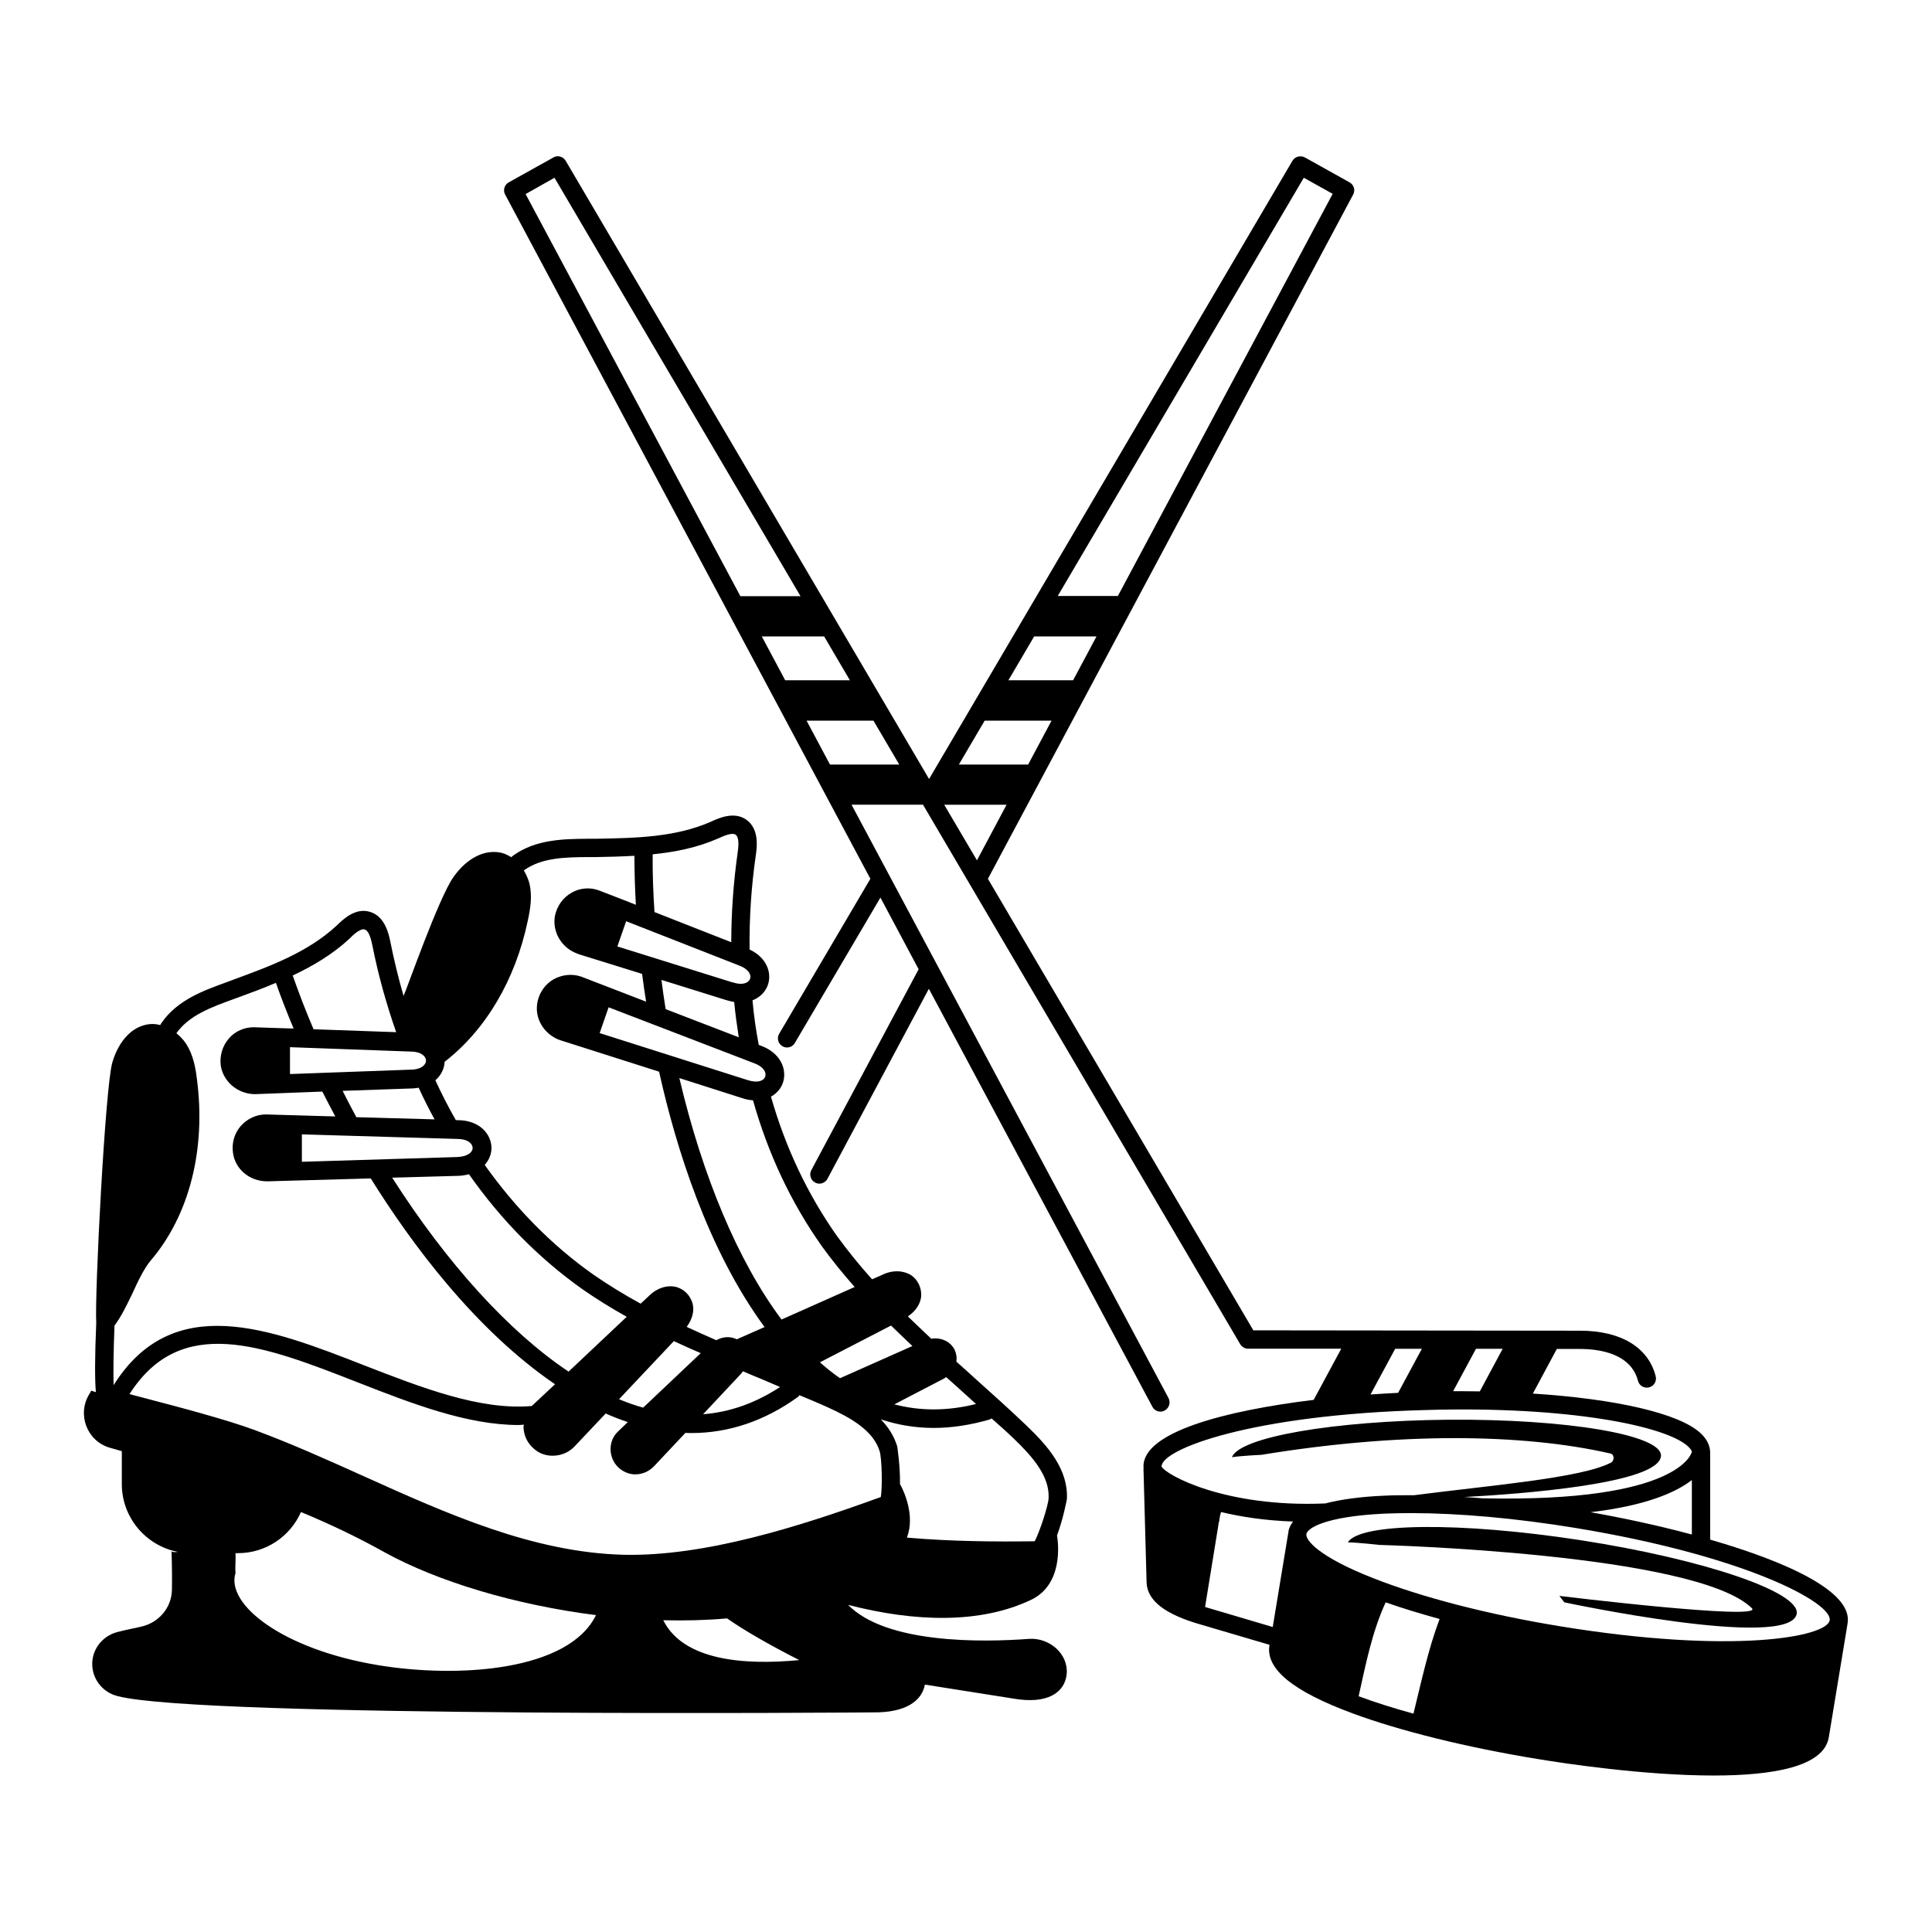 <?xml version="1.0" encoding="UTF-8"?>
<!-- Uploaded to: ICON Repo, www.iconrepo.com, Generator: ICON Repo Mixer Tools -->
<svg fill="#000000" width="800px" height="800px" version="1.1" viewBox="144 144 512 512" xmlns="http://www.w3.org/2000/svg">
 <g>
  <path d="m416.66 578.32c-12.258 0.922-37.785 1.355-47.91-9.012 17.828 4.602 35.121 5.039 48.539-1.355 8.43-4.07 7.219-14.773 6.832-17.051 1.648-4.41 2.617-9.543 2.617-9.641 0.387-7.75-4.894-13.902-10.609-19.379-4.504-4.312-9.156-8.477-13.805-12.645-1.648-1.5-3.246-2.953-4.894-4.41 0.195-1.066 0-2.133-0.438-3.102-0.969-1.984-3.293-3.391-6.199-2.953-2.082-1.938-4.117-3.926-6.199-5.91 2.082-1.406 3.344-3.293 3.535-5.379 0.098-2.18-0.824-4.215-2.566-5.473-2.18-1.406-5.137-1.5-7.894-0.098l-2.566 1.113c-3.344-3.731-6.492-7.606-9.301-11.48-7.801-11.047-13.66-23.496-17.488-36.914 1.551-0.871 2.617-2.133 3.148-3.633 1.211-3.441-0.484-7.992-5.957-9.93h-0.047l-0.387-0.195c-0.727-3.828-1.309-7.801-1.648-11.773 1.984-0.773 3.441-2.277 4.07-4.07 1.113-3.195-0.289-7.266-4.844-9.398-0.098-8.234 0.438-16.617 1.648-24.996 0.289-1.938 1.016-6.977-2.566-9.445-3.246-2.227-7.266-0.387-9.348 0.582-9.543 4.168-20.105 4.312-30.375 4.504h-2.082c-6.539 0.047-13.902 0.145-19.863 4.41-0.242 0.145-0.387 0.34-0.582 0.484-0.824-0.531-1.648-0.922-2.566-1.164-4.359-1.016-9.105 1.309-12.691 6.348-3.926 5.473-12.207 29.211-13.273 31.586-1.355-4.699-2.519-9.445-3.488-14.289-0.387-1.891-1.355-6.926-5.57-8.043-3.777-1.066-6.977 2.035-8.621 3.633-7.606 7.074-17.535 10.754-27.176 14.289l-1.938 0.727c-6.168 2.234-13.098 4.707-17.312 10.762-0.145 0.195-0.242 0.387-0.387 0.629-0.922-0.242-1.891-0.34-2.809-0.242-4.41 0.438-8.137 4.215-9.883 10.172-1.891 6.492-4.699 61.379-4.262 68.934v0.098c-0.387 8.914-0.387 15.016-0.098 18.312-0.387-0.098-0.824-0.242-1.211-0.387l-0.438 0.773c-3.441 5.379-0.773 12.547 5.281 14.34 1.016 0.289 2.18 0.629 3.246 0.922v8.719c0 8.914 6.394 16.324 14.824 17.973-0.727 0.098-1.355 0.098-1.648-0.145 0.145 4.312 0.145 7.75 0.098 10.367-0.145 4.652-3.535 8.574-8.137 9.59-1.793 0.438-3.777 0.773-5.812 1.309-4.215 0.871-7.168 4.457-7.168 8.574 0 4.019 2.762 7.559 6.734 8.527 21.848 5.812 200.31 4.312 200.31 4.312 8.379 0.098 12.836-2.953 13.613-7.363 14.34 2.277 23.594 3.731 23.594 3.731 8.77 1.5 13.516-1.5 14-6.59 0.426-5.375-4.66-9.641-10.035-9.254zm-9.883-58.422c2.035 1.793 4.07 3.586 6.008 5.473 4.894 4.699 9.398 9.883 9.105 15.648-0.098 2.082-2.469 9.203-3.684 11.434-10.512 0.145-22.188 0.047-33.863-0.969 2.277-5.957-0.922-12.594-1.84-14.195 0.098-4.746-0.727-9.883-0.727-9.98-0.871-2.809-2.375-5.137-4.359-7.168 4.504 1.5 9.203 2.277 14 2.277 4.844 0 9.785-0.773 14.824-2.227 0.195-0.098 0.391-0.195 0.535-0.293zm-13.371-10.172c0.484-0.242 0.969-0.484 1.355-0.773 1.453 1.309 2.859 2.566 4.312 3.875 1.211 1.066 2.375 2.18 3.586 3.246-7.559 1.891-14.773 1.891-21.652 0.098zm-13.273-14.438c1.891 1.84 3.777 3.633 5.668 5.426l-19.184 8.527c-1.84-1.258-3.586-2.664-5.328-4.215zm-18.262-20.926c2.617 3.633 5.57 7.219 8.621 10.707l-19.379 8.621c-11.383-15.211-20.879-37.688-27.078-63.992l16.52 5.281c1.066 0.387 2.035 0.531 3.004 0.629 3.973 14.098 10.074 27.129 18.312 38.754zm-18.117-48.637c2.617 0.922 3.441 2.519 3.004 3.633-0.34 1.066-1.984 1.742-4.652 0.871l-39.191-12.449 2.375-6.832zm-24.465-22.043 17.246 5.379c0.727 0.195 1.406 0.387 2.035 0.484 0.289 3.148 0.727 6.25 1.211 9.348l-19.379-7.461c-0.438-2.613-0.773-5.184-1.113-7.75zm23.492-0.289c-0.387 1.066-1.984 1.84-4.652 0.922h-0.098l-30.422-9.496 2.324-6.684 29.793 11.676c2.621 0.918 3.445 2.516 3.055 3.582zm-8.426-37.207c1.066-0.484 3.633-1.695 4.602-0.969 0.727 0.484 0.922 2.082 0.531 4.699-1.113 7.945-1.695 15.938-1.695 23.785l-20.348-7.992c-0.34-5.137-0.531-10.27-0.484-15.309 5.863-0.578 11.773-1.742 17.395-4.215zm-72.52 59.199c10.805-8.379 18.746-21.605 22.043-37.445 0.68-3.102 1.211-6.441 0.438-9.785-0.34-1.258-0.871-2.422-1.5-3.488 4.797-3.441 11.047-3.488 17.148-3.535h2.133c3.195-0.047 6.59-0.145 10.027-0.34 0 4.262 0.145 8.621 0.387 12.984l-3.195-1.258-6.637-2.566c-2.375-0.871-5.039-0.629-7.219 0.629-2.277 1.309-3.777 3.441-4.359 5.957-0.871 4.262 1.648 8.719 6.008 10.223l0.047 0.047 17.004 5.281c0.289 2.422 0.68 4.894 1.066 7.363l-17.199-6.637c-2.422-0.824-5.039-0.531-7.266 0.68-2.227 1.258-3.777 3.441-4.312 5.957-0.922 4.312 1.648 8.672 6.008 10.223h0.047l26.16 8.332c4.457 20.055 12.887 47.184 27.953 67.676l-7.363 3.246c-1.551-0.773-3.488-0.824-5.426 0.242-2.664-1.164-5.231-2.324-7.848-3.535 1.5-2.035 2.082-4.215 1.551-6.25-0.629-2.082-2.133-3.684-4.262-4.312-2.519-0.629-5.281 0.289-7.461 2.519l-2.035 1.891c-4.41-2.422-8.621-4.988-12.594-7.75-11.047-7.801-20.637-17.633-28.727-29.016 1.164-1.309 1.793-2.906 1.793-4.457 0-3.684-3.148-7.41-8.961-7.41h-0.484c-1.938-3.391-3.777-6.977-5.426-10.562 1.539-1.316 2.363-3.109 2.461-4.902zm88.891 86.18c-6.492 4.262-13.32 6.684-20.395 7.219l9.543-10.172c0.387-0.387 0.727-0.773 1.016-1.211 1.793 0.773 3.633 1.551 5.426 2.277 1.504 0.629 2.91 1.258 4.41 1.887zm-85.5-55.949c1.113 0 2.133-0.195 3.051-0.438 8.43 12.016 18.504 22.285 30.133 30.52 3.684 2.566 7.606 4.988 11.676 7.266l-15.406 14.531c-15.793-10.562-32.215-28.629-46.746-51.398zm-41.227-3.731v-7.266l41.176 1.211c2.762 0 4.07 1.211 4.07 2.422 0 1.113-1.355 2.277-4.117 2.375zm98.582 47.52c2.375 1.113 4.746 2.18 7.121 3.195l-15.258 14.438c-2.133-0.582-4.262-1.355-6.394-2.227zm-84.145-59.34c-1.258-2.324-2.469-4.652-3.633-6.977l18.07-0.629c0.727 0 1.453-0.098 2.082-0.195 1.309 2.859 2.711 5.668 4.215 8.379zm14.387-17.391c2.762 0 4.07 1.258 4.07 2.375 0 1.164-1.309 2.422-4.07 2.422h-0.098l-31.875 1.164v-7.121zm-16.23-29.891c0.824-0.871 2.859-2.809 4.019-2.469 0.871 0.195 1.551 1.648 2.082 4.262 1.551 7.894 3.731 15.598 6.297 22.961l-21.895-0.773c-2.035-4.746-3.875-9.543-5.523-14.242 5.332-2.519 10.516-5.574 15.02-9.738zm-62.488 118.3c-0.098-3.051-0.047-8.77 0.242-15.793 1.742-2.324 3.293-5.473 4.746-8.527 1.5-3.293 3.148-6.734 4.894-8.77 10.172-11.918 14.629-29.406 12.207-47.957-0.387-3.195-1.016-6.539-2.859-9.398-0.727-1.113-1.598-1.984-2.566-2.809v-0.047c3.391-4.746 9.301-6.879 15.016-8.961l1.984-0.727c3.051-1.113 6.199-2.277 9.348-3.633 1.406 4.019 3.004 8.09 4.699 12.109l-3.484-0.098-7.074-0.242c-2.519 0-4.988 1.066-6.637 3.004s-2.422 4.457-2.133 7.074c0.629 4.312 4.504 7.652 9.105 7.652h0.047l17.777-0.68c1.113 2.18 2.277 4.41 3.441 6.59l-18.41-0.531c-2.566 0-4.941 1.164-6.637 3.051-1.695 1.938-2.422 4.504-2.082 7.023 0.531 4.41 4.41 7.652 9.059 7.652h0.047l27.418-0.773c10.852 17.441 27.805 40.207 48.832 54.547l-6.106 5.715v0.047c-13.758 1.211-29.309-4.894-44.422-10.754-24.988-9.781-50.758-19.762-66.453 5.234zm69.902 74.168c-25.191-4.215-40.207-16.082-37.594-24.367-0.145-1.648 0.098-3.731 0-5.281h0.629c7.508 0 13.902-4.504 16.715-10.898 7.363 3.051 14.773 6.539 22.137 10.656 14.047 7.75 34.637 13.953 56.047 16.664-7.215 14.824-36.523 16.812-57.934 13.227zm-3.731-50.09c-9.348-4.215-19.039-8.574-28.727-12.16-7.41-2.762-20.105-6.106-29.355-8.527-1.309-0.34-2.617-0.68-3.875-1.016 13.613-21.363 35.41-12.934 60.504-3.102 14.242 5.57 28.922 11.289 42.629 11.289 0.438 0 0.871-0.047 1.355-0.098-0.047 0.34-0.098 0.68-0.047 1.016 0.145 2.277 1.309 4.312 3.102 5.668 1.309 1.066 2.953 1.551 4.602 1.551 2.082 0 4.168-0.773 5.766-2.422l8.285-8.77c1.938 0.871 3.926 1.648 5.863 2.277l-2.617 2.519c-1.406 1.309-2.082 3.195-1.938 5.137 0.145 1.891 1.066 3.684 2.617 4.844 1.164 0.871 2.519 1.355 3.926 1.355 1.793 0 3.586-0.727 4.941-2.133l8.332-8.863c0.531 0.047 1.066 0.047 1.598 0.047 9.883 0 19.379-3.195 28.195-9.543 0.195-0.145 0.289-0.34 0.438-0.484 2.519 1.066 5.039 2.082 7.461 3.195 6.199 2.809 12.16 6.199 13.805 11.723 0.582 2.035 0.727 9.496 0.289 12.062-21.703 7.894-46.602 15.742-68.016 15.309-24.129-0.578-46.996-10.898-69.133-20.875zm79.496 38.219c5.766 0.145 11.383 0 16.906-0.484 4.457 3.102 10.754 6.781 19.137 11.047-14.73 1.406-30.715 0.098-36.043-10.562z"/>
  <path d="m633.64 574.15c1.355-8.332-15.984-16.227-36.43-22.137v-23.105-0.047c-0.047-1.793-0.871-3.488-2.469-4.988-5.621-5.328-22.574-9.156-44.52-10.562l6.348-11.82h6.199c4.894 0 13.418 1.113 15.309 8.43 0.34 1.309 1.648 2.082 2.953 1.742 1.309-0.34 2.082-1.648 1.742-2.953-1.938-7.652-9.254-12.062-20.008-12.062l-86.617-0.098-70.34-119.66 96.793-181.33c0.629-1.164 0.195-2.617-0.969-3.246l-11.82-6.59c-1.164-0.625-2.617-0.238-3.293 0.875l-96.305 163.84-96.309-163.84c-0.68-1.113-2.133-1.551-3.246-0.871l-11.82 6.59c-1.164 0.629-1.598 2.082-0.969 3.246l96.789 181.32-24.172 41.078c-0.68 1.164-0.289 2.617 0.871 3.293 0.387 0.242 0.824 0.34 1.211 0.34 0.824 0 1.648-0.438 2.082-1.211l22.672-38.512 10.125 18.988-28.438 53.238c-0.629 1.164-0.195 2.664 1.016 3.293 0.34 0.195 0.773 0.289 1.113 0.289 0.871 0 1.695-0.484 2.133-1.258l26.887-50.383 59.25 110.79c0.438 0.824 1.258 1.258 2.133 1.258 0.387 0 0.773-0.098 1.113-0.289 1.164-0.629 1.648-2.082 1.016-3.293l-84-157.25h18.941l84.051 142.95c0.438 0.727 1.211 1.211 2.082 1.211h24.707l-7.316 13.562c-23.445 2.859-45.293 8.527-45.102 17.73 0 0.047 0.047 0.098 0.047 0.145 0 0.098-0.047 0.145-0.047 0.242l0.824 30.23c0.145 4.844 4.844 8.477 14.34 11.191l18.262 5.379-0.047 0.145c-1.016 6.25 6.199 12.16 22.043 18.02 12.742 4.699 30.18 9.012 49.121 12.109 6.734 1.113 28.047 4.359 46.555 4.359 15.598 0 29.211-2.277 30.52-10.125l4.941-29.938v-0.145c-0.004-0.047 0.047-0.094 0.047-0.191zm-239.41-216.88h16.52l-7.848 14.727zm28.438-22.285-6.199 11.625h-18.359l6.832-11.625zm-11.434-10.707 6.832-11.625h16.52l-6.199 11.625zm78.285-133.17 7.652 4.262-56.922 106.57h-15.938zm-120.29 133.17h-17.148l-6.199-11.625h16.52zm-78.285-133.17 65.203 110.89h-15.938l-56.922-106.57zm66.805 143.88h17.73l6.832 11.625h-18.359zm271.14 238.39c-0.727 4.504-25.918 9.059-71.453 1.598-18.988-3.102-36.574-7.652-49.508-12.742-14.582-5.715-17.973-10.125-17.73-11.676 0.242-1.551 4.844-4.652 20.539-5.426 2.277-0.098 4.699-0.145 7.219-0.145 12.645 0 27.902 1.355 43.793 3.973 45.438 7.512 67.867 19.914 67.141 24.418zm-63.367-28.629c14.629-1.742 22.527-5.184 26.836-8.527v14.438c-9.008-2.422-18.355-4.406-26.836-5.91zm-29.355-32.02c-2.324-0.047-4.699-0.047-7.074-0.047l6.055-11.238h7.074zm-22.43-11.289h7.074l-6.297 11.676c-2.375 0.098-4.844 0.289-7.316 0.438zm8.043 16.23c37.445-1.113 63.801 4.168 69.613 9.688 0.438 0.438 0.969 1.016 0.969 1.355 0 0.145-2.859 13.516-55.469 12.352h-0.047c-1.648-0.145-3.246-0.242-4.797-0.34 14.34-0.773 51.688-3.441 52.125-10.898 0.34-5.57-24.949-9.832-56.387-9.59-30.375 0.289-55.273 4.602-57.309 9.93 2.617-0.387 7.848-0.629 7.848-0.629 36.234-5.957 68.984-5.715 92.477-0.34 1.066 0.242 1.066 1.938 0.098 2.422-7.894 4.117-32.359 6.055-52.125 8.621-2.906 0-5.715 0-8.332 0.145-6.25 0.289-11.289 1.016-15.211 2.035-26.547 1.164-42.387-7.606-43.406-9.785-0.047-4.598 23.883-13.754 69.953-14.965zm-58.18 52.27c-0.098-0.047-0.145-0.047-0.242-0.098l3.684-22.672h0.098v-0.438c0.098-0.68 0.242-1.406 0.438-2.035 5.426 1.309 11.867 2.277 19.086 2.519-0.582 0.824-1.066 1.648-1.211 2.617v0.195c0 0.047-0.047 0.098-0.047 0.195l-4.117 24.949zm40.449 23.59c1.891-8.477 3.535-17.004 7.168-24.898 4.359 1.551 9.203 3.004 14.289 4.41-3.051 8.137-4.844 16.664-6.926 25.094-5.231-1.453-10.078-2.953-14.34-4.555-0.145-0.051-0.145-0.051-0.191-0.051z"/>
  <path d="m501.2 552.74c2.809 0.047 8.332 0.68 8.332 0.68s83.855 2.18 98.727 16.762c3.488 3.391-51.012-3.246-51.012-3.246l1.309 1.695s59.391 12.691 61.57 3.148c1.309-5.766-24.414-14.531-57.309-19.621-31.824-4.891-58.562-4.602-61.617 0.582z"/>
 </g>
</svg>